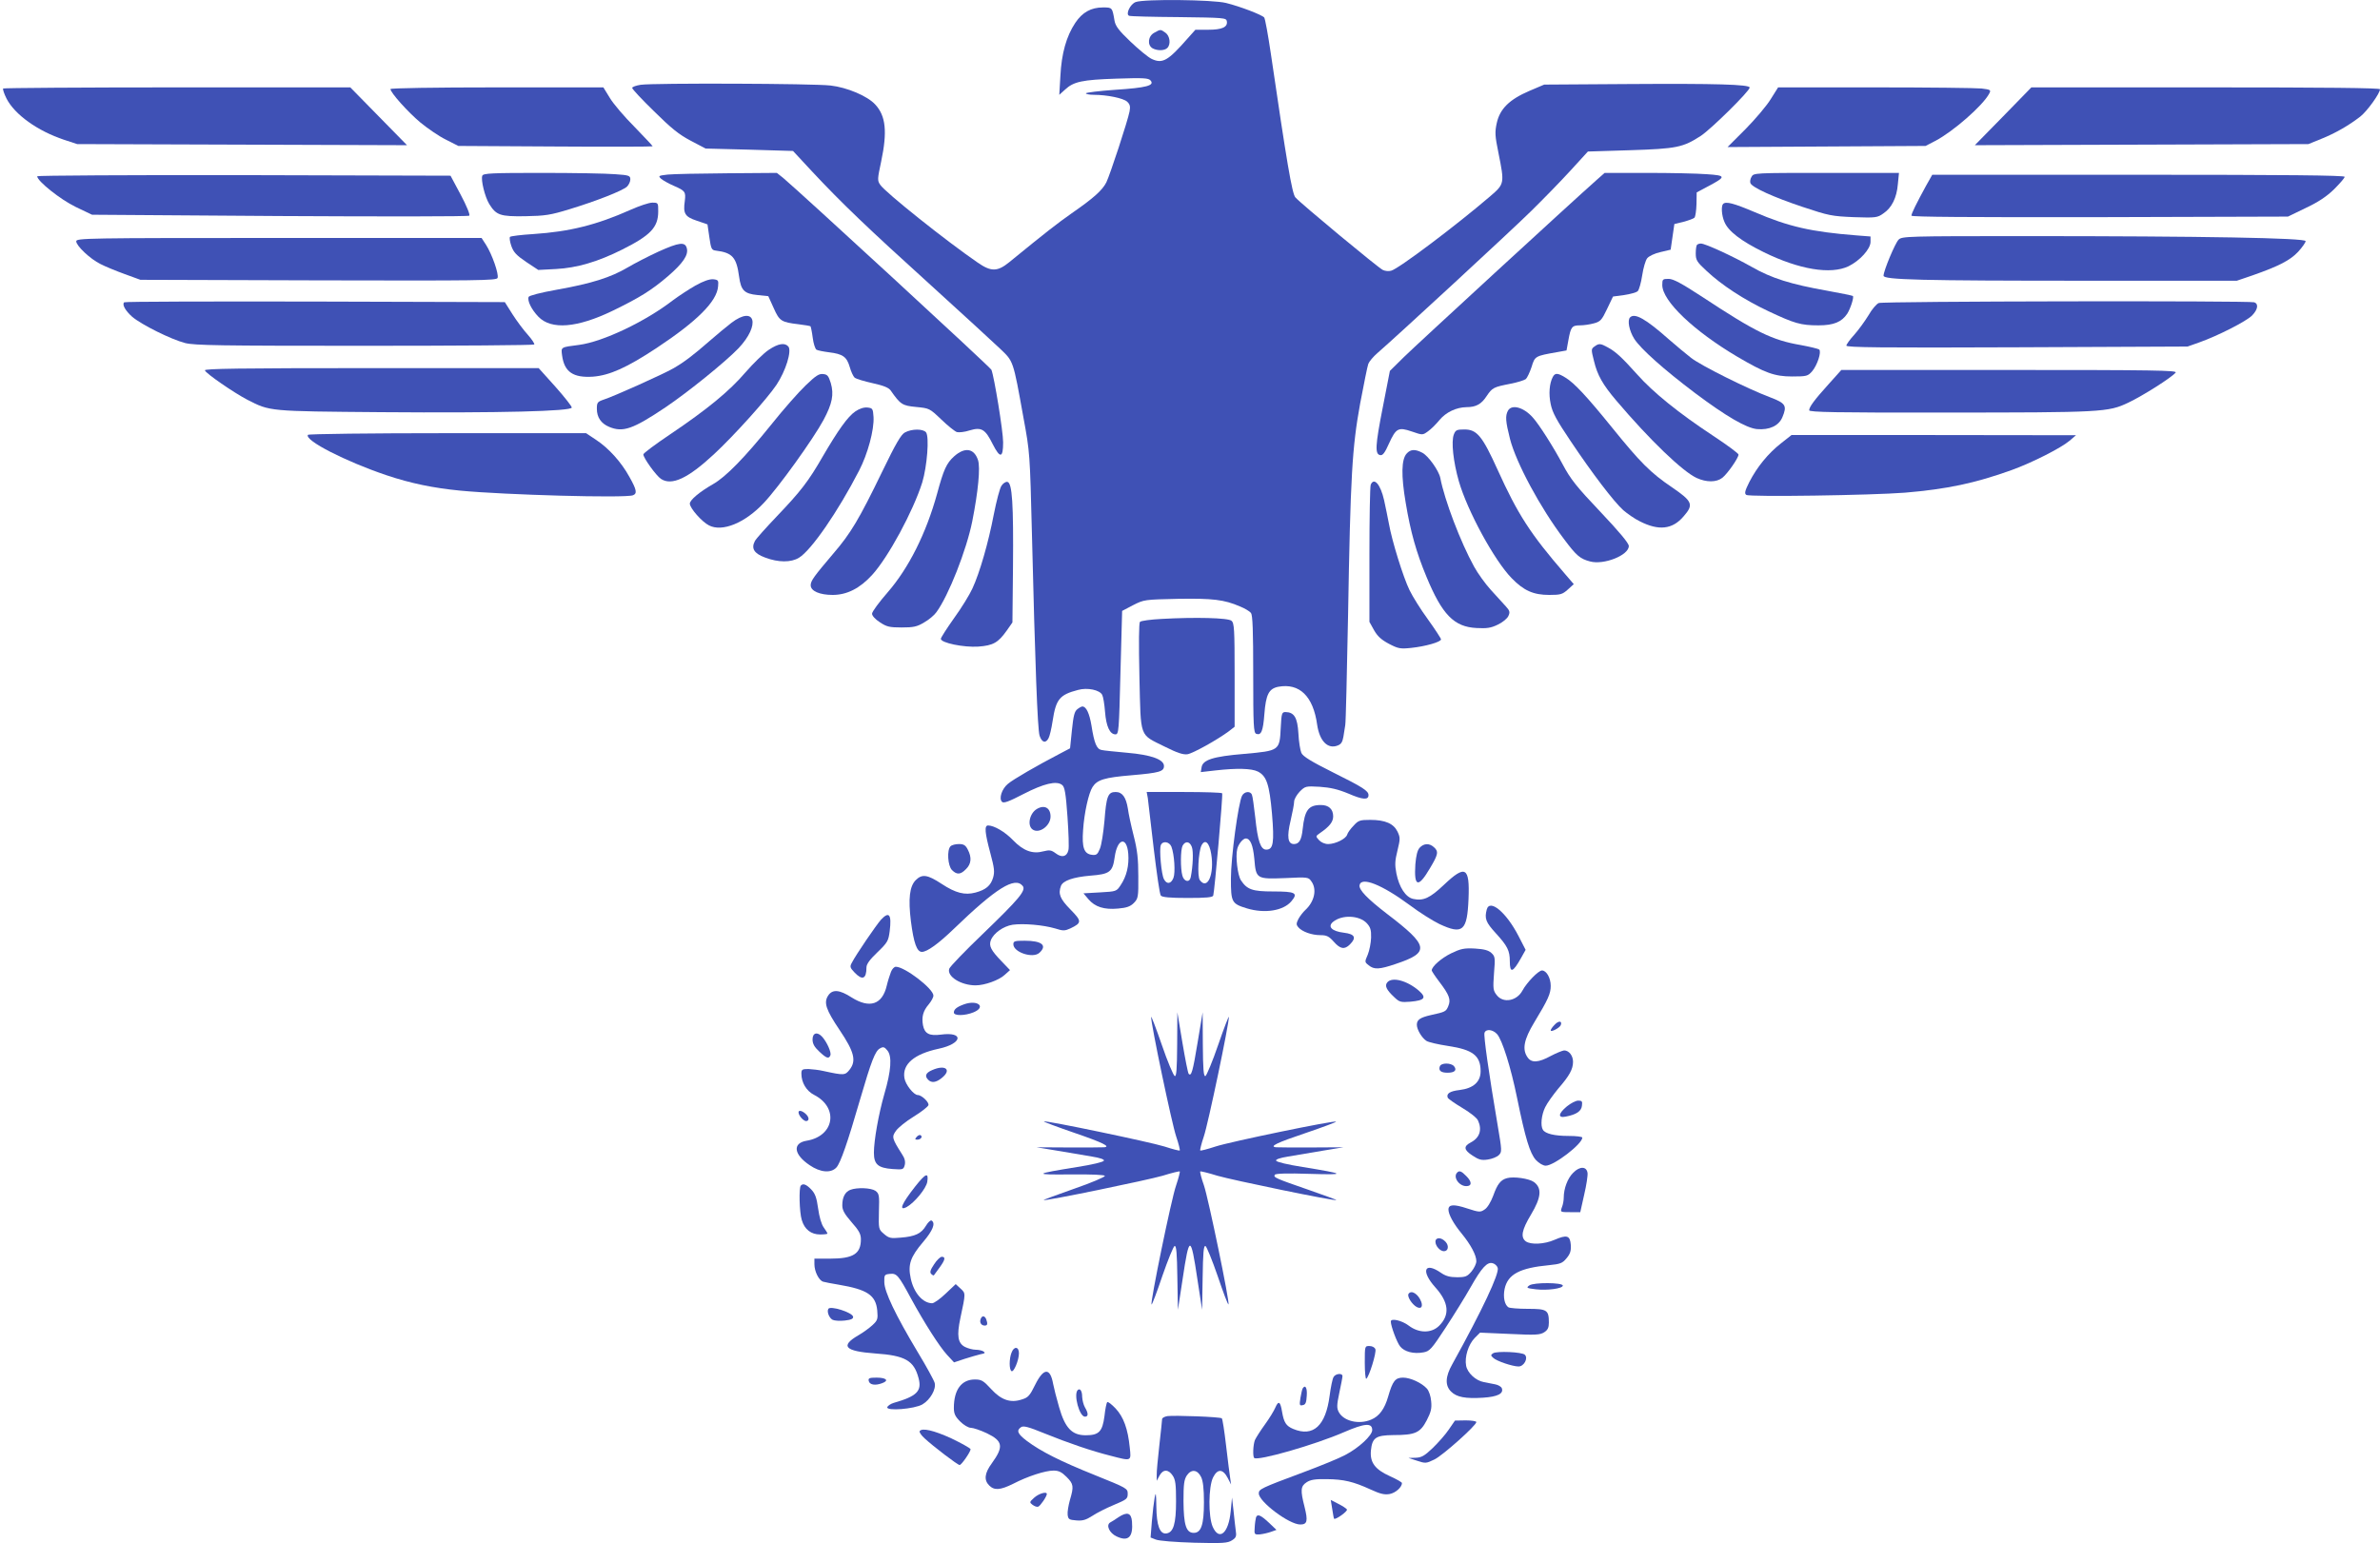 <?xml version="1.0" standalone="no"?>
<!DOCTYPE svg PUBLIC "-//W3C//DTD SVG 20010904//EN"
 "http://www.w3.org/TR/2001/REC-SVG-20010904/DTD/svg10.dtd">
<svg version="1.0" xmlns="http://www.w3.org/2000/svg"
 width="1280pt" height="830pt" viewBox="0 0 1280 830"
 preserveAspectRatio="xMidYMid meet">
<g transform="translate(0,830) scale(0.1,-0.1)"
fill="#3f51b5" stroke="none">
<path d="M6108 8289 c-30 -11 -56 -67 -35 -74 7 -3 127 -6 267 -7 243 -3 255
-4 258 -22 6 -32 -26 -46 -100 -46 l-69 0 -42 -47 c-106 -121 -135 -137 -193
-110 -19 9 -70 51 -114 93 -63 60 -81 84 -86 113 -12 71 -12 71 -62 71 -64 0
-111 -26 -149 -83 -48 -72 -74 -165 -80 -285 l-6 -102 31 28 c46 43 92 53 277
59 147 5 172 3 183 -10 23 -27 -22 -39 -190 -50 -87 -6 -158 -15 -158 -19 0
-4 19 -8 43 -8 70 0 159 -18 179 -37 15 -14 18 -25 13 -52 -10 -52 -105 -341
-125 -382 -22 -43 -69 -85 -186 -166 -78 -55 -135 -99 -337 -264 -63 -51 -97
-51 -168 -2 -168 115 -499 379 -525 419 -16 23 -15 31 5 125 34 161 25 246
-32 307 -42 46 -152 92 -240 102 -91 11 -948 14 -1021 4 -25 -4 -46 -11 -46
-17 0 -6 53 -63 118 -126 92 -91 134 -125 197 -158 l80 -42 235 -6 235 -7 104
-112 c159 -170 297 -302 636 -609 171 -155 338 -309 373 -342 73 -70 70 -59
126 -370 35 -189 35 -193 46 -630 17 -699 30 -1047 41 -1082 12 -37 33 -43 48
-14 6 10 16 52 22 92 18 118 37 142 137 168 50 14 117 0 130 -27 5 -9 12 -50
15 -90 6 -79 26 -122 56 -122 18 0 19 18 27 332 l9 332 59 31 c59 30 62 30
240 34 189 3 249 -4 335 -41 25 -10 52 -26 59 -35 9 -13 12 -95 12 -330 0
-276 2 -314 16 -320 27 -10 37 14 44 106 8 105 24 137 75 147 114 21 188 -51
209 -205 13 -87 57 -132 110 -111 19 7 26 19 31 47 3 21 8 49 10 63 3 14 9
277 15 585 13 760 22 907 65 1144 20 105 39 201 44 214 5 13 27 39 49 58 92
79 726 664 828 765 61 60 155 156 208 214 l96 105 226 7 c252 8 285 15 381 77
55 36 263 241 263 260 0 17 -184 22 -645 19 l-460 -3 -80 -34 c-107 -46 -158
-96 -175 -172 -11 -50 -10 -69 9 -162 33 -165 33 -166 -46 -234 -181 -155
-491 -389 -531 -399 -13 -4 -33 -2 -45 4 -24 11 -440 356 -470 390 -18 19 -47
192 -132 772 -15 102 -31 190 -36 196 -12 14 -128 59 -205 78 -71 18 -440 22
-486 5z"/>
<path d="M6208 8124 c-34 -18 -39 -67 -9 -84 26 -14 64 -13 79 2 20 20 14 65
-10 82 -27 19 -26 19 -60 0z"/>
<path d="M17 7824 c-3 -4 5 -28 18 -54 44 -86 166 -174 310 -222 l70 -23 887
-3 887 -3 -153 156 -152 155 -930 0 c-512 0 -933 -3 -937 -6z"/>
<path d="M2100 7821 c0 -19 93 -123 161 -180 39 -32 100 -74 137 -92 l67 -34
523 -3 c287 -2 522 -1 522 1 0 3 -44 49 -97 104 -54 54 -114 124 -133 156
l-35 57 -572 0 c-337 0 -573 -4 -573 -9z"/>
<path d="M9524 7768 c-21 -35 -82 -107 -135 -161 l-98 -98 533 3 532 3 52 27
c96 50 256 190 290 254 11 20 8 22 -41 28 -29 3 -286 6 -573 6 l-521 0 -39
-62z"/>
<path d="M10773 7674 l-152 -155 897 3 897 3 69 28 c75 30 148 72 210 120 37
29 106 125 106 147 0 7 -290 10 -937 10 l-938 0 -152 -156z"/>
<path d="M2594 7355 c-9 -22 14 -114 37 -152 38 -61 59 -68 194 -66 107 2 135
6 239 38 141 43 282 98 308 121 10 10 18 27 18 39 0 20 -6 23 -82 28 -46 4
-224 7 -396 7 -265 0 -313 -2 -318 -15z"/>
<path d="M3591 7361 c-51 -6 -52 -7 -35 -23 11 -9 41 -26 69 -38 60 -26 64
-32 58 -81 -10 -68 1 -85 64 -106 l58 -20 10 -69 c9 -63 12 -69 35 -72 89 -11
111 -36 125 -140 10 -74 28 -92 99 -99 l58 -6 29 -64 c31 -70 41 -76 133 -87
33 -4 62 -9 65 -11 2 -3 8 -30 12 -62 4 -31 13 -59 20 -64 7 -4 37 -10 68 -14
74 -9 95 -24 111 -79 7 -25 19 -51 27 -58 8 -6 51 -19 96 -29 59 -13 86 -24
97 -39 53 -76 63 -82 137 -89 71 -7 72 -7 135 -67 35 -34 73 -64 84 -68 11 -3
42 0 69 9 64 19 84 7 125 -76 39 -76 55 -73 55 12 0 59 -48 353 -63 390 -6 14
-1026 953 -1120 1032 l-34 27 -266 -2 c-147 -1 -291 -4 -321 -7z"/>
<path d="M8588 7333 c-138 -122 -975 -892 -1038 -954 l-75 -74 -38 -195 c-41
-208 -43 -253 -14 -258 13 -3 25 12 47 62 38 83 50 90 123 65 58 -20 58 -20
87 1 16 11 44 39 62 61 35 42 90 68 145 69 51 0 80 16 108 59 31 46 37 49 129
67 37 7 74 19 82 25 7 6 21 35 31 65 18 59 19 59 138 80 l50 9 10 55 c13 72
19 80 63 80 20 0 54 5 75 11 34 9 42 18 70 77 l32 67 60 8 c33 5 66 14 73 21
7 7 18 45 24 85 6 40 18 81 27 92 10 12 40 26 71 33 l55 13 10 69 10 69 49 12
c27 7 54 17 59 22 5 5 10 38 11 73 l1 63 58 31 c102 54 102 60 -4 67 -51 4
-195 7 -321 7 l-228 0 -42 -37z"/>
<path d="M9420 7349 c-7 -11 -9 -27 -6 -34 9 -23 122 -75 281 -128 141 -47
157 -50 275 -55 118 -4 127 -3 159 20 45 30 72 84 78 158 l6 60 -391 0 c-386
0 -391 0 -402 -21z"/>
<path d="M200 7352 c0 -26 126 -126 207 -165 l88 -42 1010 -7 c556 -3 1014 -3
1019 2 5 5 -15 54 -46 112 l-55 103 -1111 3 c-612 1 -1112 -2 -1112 -6z"/>
<path d="M10357 7298 c-50 -92 -77 -146 -77 -158 0 -7 308 -9 1013 -8 l1012 3
95 46 c68 32 113 62 153 101 31 31 57 61 57 67 0 8 -317 11 -1109 11 l-1109 0
-35 -62z"/>
<path d="M3390 7171 c-182 -81 -326 -117 -522 -130 -65 -4 -121 -11 -125 -15
-4 -4 -1 -26 7 -49 12 -34 27 -50 80 -86 l65 -43 95 5 c113 6 225 39 355 104
154 77 195 120 195 206 0 46 0 47 -32 47 -18 0 -71 -18 -118 -39z"/>
<path d="M9267 7203 c-11 -11 -8 -62 7 -96 20 -50 89 -103 211 -163 191 -94
361 -122 457 -76 61 30 118 93 118 131 l0 29 -77 6 c-242 19 -364 47 -546 125
-113 48 -155 59 -170 44z"/>
<path d="M10211 7011 c-19 -19 -81 -168 -81 -194 0 -22 201 -27 1093 -27 l807
0 85 29 c142 50 202 81 245 127 22 24 40 50 40 57 0 17 -547 27 -1512 27 -631
0 -659 -1 -677 -19z"/>
<path d="M410 7002 c0 -24 75 -95 130 -122 25 -13 83 -37 130 -54 l85 -31 958
-3 c860 -2 958 -1 963 13 8 20 -30 128 -62 178 l-24 37 -1090 0 c-1041 0
-1090 -1 -1090 -18z"/>
<path d="M3540 6946 c-52 -24 -126 -62 -165 -85 -90 -53 -193 -86 -379 -119
-90 -16 -150 -32 -153 -39 -8 -21 16 -69 53 -107 69 -71 208 -60 400 33 144
70 207 109 296 185 81 70 111 114 102 150 -9 37 -41 33 -154 -18z"/>
<path d="M9127 6983 c-4 -3 -7 -24 -7 -46 0 -36 6 -46 58 -94 81 -76 201 -155
333 -217 140 -66 174 -76 269 -76 82 0 125 18 155 63 17 27 37 88 30 95 -2 2
-64 15 -137 28 -197 35 -300 67 -408 129 -101 57 -249 125 -272 125 -8 0 -18
-3 -21 -7z"/>
<path d="M3740 6764 c-35 -20 -90 -56 -122 -80 -148 -114 -375 -222 -503 -239
-101 -13 -98 -11 -92 -57 12 -89 60 -121 166 -114 90 7 183 49 342 154 219
145 325 251 331 332 3 32 1 35 -27 38 -20 1 -52 -10 -95 -34z"/>
<path d="M8940 6767 c0 -86 169 -247 404 -386 148 -87 200 -106 294 -106 79 0
85 2 108 28 28 33 51 104 38 117 -5 4 -50 15 -99 24 -153 26 -243 70 -528 258
-115 75 -158 98 -183 98 -32 0 -34 -2 -34 -33z"/>
<path d="M668 6674 c-13 -12 7 -46 43 -78 51 -43 208 -121 284 -141 51 -13
185 -15 965 -15 499 0 910 3 913 7 4 3 -12 27 -34 52 -23 25 -60 75 -83 111
l-41 65 -1021 3 c-561 1 -1023 0 -1026 -4z"/>
<path d="M10104 6670 c-12 -5 -37 -34 -55 -66 -19 -31 -53 -78 -76 -104 -24
-26 -43 -53 -43 -59 0 -10 191 -12 918 -9 l917 4 65 23 c98 35 250 112 282
144 31 32 36 62 12 71 -25 9 -1997 6 -2020 -4z"/>
<path d="M3933 6563 c-26 -20 -79 -64 -118 -98 -87 -76 -137 -114 -195 -147
-54 -31 -319 -150 -372 -167 -35 -12 -38 -16 -38 -50 0 -46 23 -79 66 -97 74
-31 127 -13 303 105 123 83 323 245 392 317 121 127 91 235 -38 137z"/>
<path d="M8767 6593 c-16 -15 -5 -72 22 -115 34 -54 160 -166 327 -292 167
-125 275 -188 333 -194 67 -6 118 18 137 64 26 62 18 75 -66 107 -120 45 -371
170 -425 212 -27 21 -81 66 -120 100 -124 110 -183 143 -208 118z"/>
<path d="M4134 6418 c-27 -18 -82 -72 -124 -120 -87 -102 -208 -201 -407 -335
-79 -53 -143 -101 -143 -107 0 -19 69 -115 95 -132 58 -38 145 3 284 132 108
100 287 299 337 374 50 75 83 182 64 206 -19 22 -54 17 -106 -18z"/>
<path d="M8575 6436 c-18 -13 -18 -16 -2 -79 18 -75 47 -126 120 -212 179
-211 356 -381 432 -416 53 -24 106 -24 138 1 28 22 87 107 87 125 0 6 -62 52
-138 102 -182 120 -321 232 -407 329 -80 89 -114 122 -159 146 -38 21 -47 22
-71 4z"/>
<path d="M1102 6308 c5 -17 157 -121 228 -158 123 -63 113 -62 720 -67 640 -5
1025 5 1025 25 0 7 -40 58 -89 113 l-89 99 -899 0 c-715 0 -899 -3 -896 -12z"/>
<path d="M9834 6233 c-76 -84 -104 -122 -104 -140 0 -10 150 -13 718 -12 862
0 890 2 998 53 78 37 233 135 255 162 10 12 -115 14 -893 14 l-905 0 -69 -77z"/>
<path d="M4334 6228 c-37 -35 -121 -130 -187 -213 -142 -176 -242 -279 -312
-319 -75 -43 -125 -86 -125 -105 0 -24 65 -98 103 -117 71 -37 194 13 295 121
81 86 266 344 321 446 47 88 57 137 39 199 -12 38 -18 46 -41 48 -22 3 -40 -9
-93 -60z"/>
<path d="M8351 6272 c-18 -34 -23 -91 -11 -146 9 -45 32 -87 106 -197 117
-175 233 -327 284 -373 22 -19 62 -47 89 -60 102 -52 176 -44 236 27 55 63 48
80 -63 156 -114 77 -170 133 -322 321 -136 168 -204 241 -251 269 -42 26 -56
26 -68 3z"/>
<path d="M4600 6087 c-41 -28 -92 -100 -175 -242 -77 -134 -119 -188 -246
-321 -59 -62 -113 -122 -119 -134 -21 -40 -5 -67 55 -89 71 -27 140 -27 182
-1 66 40 209 247 323 468 47 90 82 221 78 289 -3 45 -5 48 -33 51 -19 2 -43
-6 -65 -21z"/>
<path d="M8110 6091 c-15 -28 -13 -57 11 -152 33 -128 162 -369 290 -538 67
-90 87 -107 141 -121 73 -20 208 33 208 83 0 15 -49 74 -152 183 -129 136
-161 176 -203 255 -50 94 -128 217 -162 254 -49 55 -113 72 -133 36z"/>
<path d="M4867 5974 c-21 -11 -49 -59 -123 -212 -124 -256 -169 -331 -261
-438 -106 -125 -123 -148 -123 -172 0 -31 48 -52 118 -52 77 0 146 35 212 107
87 95 221 343 270 498 26 86 39 247 20 270 -16 19 -76 19 -113 -1z"/>
<path d="M7819 5963 c-15 -38 -3 -147 27 -252 46 -159 191 -426 284 -521 65
-67 117 -90 202 -90 61 0 71 3 100 29 l32 29 -49 57 c-184 213 -252 318 -361
559 -82 181 -111 216 -178 216 -41 0 -48 -3 -57 -27z"/>
<path d="M1656 5961 c-19 -30 203 -143 422 -217 131 -44 253 -69 397 -83 238
-23 888 -41 929 -25 24 9 20 30 -19 99 -44 80 -111 154 -179 199 l-54 36 -746
0 c-409 0 -747 -4 -750 -9z"/>
<path d="M9578 5915 c-69 -54 -129 -128 -170 -208 -24 -48 -27 -62 -16 -69 17
-12 675 -2 853 12 226 19 378 51 575 122 108 39 264 118 310 157 l35 30 -765
1 -765 0 -57 -45z"/>
<path d="M5131 5845 c-41 -37 -56 -71 -91 -200 -59 -214 -153 -401 -266 -531
-46 -53 -84 -104 -84 -115 0 -11 17 -30 42 -46 36 -24 51 -28 117 -28 64 0 83
4 121 27 25 14 55 39 66 55 65 88 162 334 193 489 32 162 44 289 31 329 -21
64 -71 72 -129 20z"/>
<path d="M7565 5860 c-28 -31 -30 -117 -5 -264 26 -157 57 -267 112 -399 84
-203 148 -269 269 -275 55 -3 77 0 114 18 26 12 51 33 57 46 10 21 8 29 -13
52 -14 15 -50 55 -81 89 -30 33 -71 90 -90 125 -73 132 -159 358 -182 478 -8
39 -65 119 -97 135 -38 20 -63 19 -84 -5z"/>
<path d="M5386 5687 c-9 -13 -27 -82 -41 -153 -29 -152 -76 -315 -115 -399
-15 -33 -59 -105 -99 -160 -39 -55 -71 -105 -71 -111 0 -22 123 -47 201 -42
81 6 107 21 154 87 l30 43 3 296 c3 342 -4 455 -30 460 -9 2 -24 -8 -32 -21z"/>
<path d="M7372 5693 c-4 -10 -7 -180 -7 -378 l0 -360 25 -45 c19 -33 39 -51
80 -73 50 -26 61 -28 119 -22 77 8 161 32 161 46 0 5 -32 54 -70 107 -39 53
-83 124 -99 157 -34 69 -95 266 -111 357 -7 35 -18 92 -26 127 -19 85 -54 126
-72 84z"/>
<path d="M6248 4971 c-59 -3 -112 -10 -117 -16 -6 -6 -7 -112 -3 -297 8 -334
-2 -305 136 -374 68 -34 99 -44 122 -41 31 5 161 78 222 123 l32 25 0 278 c0
247 -2 280 -17 292 -18 16 -195 20 -375 10z"/>
<path d="M5795 4486 c-16 -11 -22 -35 -30 -113 l-10 -98 -55 -29 c-123 -64
-251 -138 -279 -162 -33 -27 -50 -79 -32 -97 9 -9 38 2 115 42 109 56 178 73
208 49 14 -10 20 -43 29 -170 6 -86 9 -168 5 -181 -8 -35 -35 -42 -68 -17 -24
18 -34 19 -66 11 -58 -16 -108 2 -164 60 -43 45 -102 79 -134 79 -21 0 -17
-40 12 -148 22 -82 24 -101 15 -133 -13 -43 -39 -65 -95 -80 -57 -15 -106 -3
-182 47 -76 50 -105 54 -139 20 -33 -33 -41 -100 -26 -221 15 -117 32 -165 59
-165 28 0 88 43 172 124 227 219 328 282 370 231 20 -24 -19 -70 -214 -258
-96 -92 -178 -177 -181 -188 -13 -41 63 -89 142 -89 49 0 126 28 156 56 l29
26 -45 47 c-57 59 -70 83 -58 114 15 38 67 75 117 83 58 8 164 -1 229 -20 43
-14 52 -13 81 0 63 30 63 39 1 102 -56 57 -67 84 -51 127 11 28 65 47 158 55
105 8 120 20 131 100 14 101 65 114 73 18 5 -63 -9 -122 -41 -169 -22 -34 -24
-34 -111 -39 l-89 -5 27 -32 c35 -41 84 -57 159 -50 46 4 66 11 85 30 23 24
25 31 24 144 0 92 -5 140 -25 218 -14 55 -28 120 -31 145 -10 62 -30 90 -66
90 -41 0 -50 -22 -60 -155 -6 -64 -16 -131 -25 -151 -12 -30 -19 -35 -42 -32
-43 5 -55 39 -48 133 6 93 30 200 51 232 25 39 65 51 209 63 151 13 175 20
175 50 0 35 -69 60 -198 71 -64 6 -127 12 -138 15 -26 5 -39 36 -54 132 -11
65 -28 102 -49 102 -4 0 -16 -6 -26 -14z"/>
<path d="M6888 4385 c-6 -123 -7 -123 -196 -140 -169 -14 -225 -32 -230 -74
l-4 -24 79 9 c115 13 194 11 228 -6 47 -24 62 -69 76 -227 13 -156 7 -193 -31
-193 -30 0 -46 46 -59 173 -7 59 -14 114 -18 122 -8 22 -41 18 -53 -5 -20 -38
-60 -332 -60 -446 0 -127 4 -135 86 -160 96 -29 196 -13 239 38 38 45 23 53
-98 53 -111 0 -140 10 -173 60 -18 27 -30 129 -20 168 6 27 31 57 46 57 24 0
39 -35 46 -110 9 -108 11 -109 168 -103 121 6 123 5 139 -18 31 -43 16 -109
-33 -154 -12 -11 -29 -33 -37 -48 -12 -24 -12 -31 -1 -44 20 -24 72 -43 119
-43 34 0 46 -6 72 -35 35 -40 58 -44 87 -15 37 37 26 56 -32 63 -66 8 -90 33
-58 59 48 39 141 35 181 -8 19 -21 24 -35 23 -77 -1 -29 -9 -70 -18 -92 -17
-39 -17 -40 5 -57 29 -24 57 -23 145 7 186 62 180 97 -47 270 -105 81 -152
129 -147 154 9 47 120 3 269 -107 53 -40 125 -85 160 -102 126 -59 150 -38
157 136 7 171 -17 184 -132 75 -76 -72 -111 -88 -166 -76 -40 9 -75 62 -90
137 -9 47 -8 68 6 124 15 62 15 69 0 101 -21 43 -66 63 -147 63 -55 0 -64 -3
-89 -31 -16 -16 -32 -38 -35 -49 -7 -22 -63 -50 -102 -50 -18 0 -38 9 -49 21
-19 21 -19 21 5 38 51 35 71 60 71 90 0 39 -24 61 -66 61 -67 0 -87 -27 -98
-129 -6 -59 -19 -81 -47 -81 -33 0 -39 39 -18 126 10 43 19 89 19 102 0 13 14
37 30 54 30 30 33 30 108 26 57 -4 97 -13 155 -37 76 -33 107 -35 107 -8 0 23
-29 42 -192 123 -116 58 -160 85 -169 104 -6 14 -14 61 -16 105 -5 86 -23 114
-69 115 -20 0 -22 -6 -26 -85z"/>
<path d="M6173 4008 c2 -18 17 -141 32 -273 16 -132 32 -246 38 -252 7 -9 48
-13 144 -13 98 0 135 3 138 13 7 22 53 542 48 550 -2 4 -95 7 -205 7 l-201 0
6 -32z m127 -262 c16 -42 22 -140 11 -168 -13 -33 -36 -36 -51 -7 -14 24 -26
160 -17 183 10 25 46 19 57 -8z m110 -2 c9 -23 6 -103 -6 -162 -6 -31 -36 -25
-45 8 -11 39 -10 139 1 161 15 27 39 24 50 -7z m104 -37 c18 -109 -20 -197
-61 -141 -15 20 -8 153 9 187 19 36 42 15 52 -46z"/>
<path d="M5577 3949 c-40 -23 -54 -90 -23 -111 35 -24 96 20 96 70 0 46 -32
65 -73 41z"/>
<path d="M5112 3748 c-20 -20 -15 -105 8 -128 26 -26 46 -25 75 5 29 28 32 63
10 105 -12 24 -22 30 -48 30 -18 0 -38 -5 -45 -12z"/>
<path d="M7635 3740 c-12 -13 -19 -42 -23 -89 -8 -122 15 -129 78 -22 45 75
48 91 22 114 -25 23 -55 21 -77 -3z"/>
<path d="M7996 3408 c-13 -49 -5 -69 49 -128 62 -68 75 -93 75 -150 0 -67 16
-62 61 18 l24 43 -38 74 c-66 128 -155 202 -171 143z"/>
<path d="M4738 3353 c-25 -28 -134 -187 -157 -232 -11 -20 -10 -26 15 -52 42
-44 64 -35 64 28 0 17 18 42 59 81 55 53 59 61 66 114 11 90 -3 108 -47 61z"/>
<path d="M5450 3221 c0 -43 105 -78 140 -46 44 40 13 65 -79 65 -53 0 -61 -2
-61 -19z"/>
<path d="M7804 3172 c-53 -26 -104 -71 -104 -92 0 -3 18 -31 41 -61 54 -71 63
-96 48 -131 -12 -29 -16 -31 -94 -48 -57 -13 -75 -25 -75 -52 0 -26 27 -71 52
-87 11 -7 63 -19 116 -27 133 -20 175 -52 175 -136 0 -57 -39 -92 -113 -101
-52 -6 -72 -19 -64 -41 2 -6 38 -31 78 -55 41 -24 79 -54 85 -68 23 -50 9 -93
-39 -118 -40 -21 -38 -40 10 -71 33 -22 48 -26 81 -21 23 3 50 14 60 24 17 17
17 23 -6 158 -48 283 -77 486 -71 500 8 22 45 18 68 -8 27 -31 73 -175 107
-342 45 -220 69 -298 101 -334 17 -18 39 -31 53 -31 45 0 197 117 197 151 0 5
-33 9 -74 9 -76 0 -125 12 -138 33 -14 22 -8 80 12 121 11 23 43 67 70 100 61
70 80 105 80 145 0 33 -22 61 -48 61 -9 -1 -42 -14 -72 -30 -66 -36 -103 -38
-124 -8 -31 43 -20 97 35 188 75 124 89 155 89 197 0 43 -23 83 -47 83 -19 0
-82 -65 -105 -108 -30 -56 -103 -70 -138 -25 -20 25 -21 35 -15 118 7 84 6 91
-15 110 -16 14 -39 20 -88 23 -58 3 -76 -1 -128 -26z"/>
<path d="M4792 3073 c-6 -16 -17 -49 -23 -75 -24 -102 -92 -124 -189 -63 -65
42 -103 45 -126 10 -25 -38 -12 -76 62 -186 78 -116 91 -165 53 -213 -24 -30
-29 -31 -139 -7 -25 6 -62 10 -82 11 -34 0 -38 -3 -38 -25 0 -48 27 -93 68
-114 135 -69 109 -223 -41 -247 -76 -13 -68 -74 17 -131 58 -40 115 -44 144
-13 22 23 61 136 127 364 61 209 82 264 108 277 17 10 24 8 40 -12 25 -31 20
-108 -17 -234 -31 -108 -56 -250 -56 -315 0 -63 22 -82 100 -88 57 -4 59 -3
66 22 4 18 0 36 -15 58 -54 85 -56 93 -32 126 11 16 54 51 95 76 41 25 76 53
79 61 6 15 -36 55 -57 55 -22 0 -67 57 -72 92 -12 74 53 129 184 157 128 27
139 93 12 76 -62 -8 -87 5 -96 50 -8 45 0 77 31 113 14 17 25 37 25 47 0 37
-154 155 -202 155 -9 0 -20 -12 -26 -27z"/>
<path d="M7461 3016 c-15 -18 -5 -40 38 -80 27 -26 35 -28 86 -24 78 7 89 22
45 60 -63 54 -143 75 -169 44z"/>
<path d="M5185 2898 c-39 -14 -55 -27 -55 -44 0 -19 60 -18 106 1 70 29 22 69
-51 43z"/>
<path d="M6331 2682 c-1 -134 -4 -173 -13 -170 -7 3 -39 78 -70 169 -31 90
-57 157 -57 149 -2 -33 112 -578 135 -644 13 -38 21 -72 19 -74 -2 -3 -39 7
-82 21 -76 24 -641 142 -649 135 -2 -2 73 -30 166 -62 152 -52 195 -74 158
-77 -7 -1 -92 -1 -188 -1 l-175 1 115 -19 c63 -11 146 -25 183 -31 43 -7 67
-15 64 -22 -2 -7 -65 -22 -143 -34 -235 -38 -239 -42 -37 -40 115 1 184 -2
185 -8 2 -5 -72 -37 -165 -69 -92 -32 -166 -60 -165 -61 7 -7 563 108 641 131
48 15 89 25 92 23 2 -3 -7 -37 -20 -76 -25 -70 -140 -631 -132 -640 3 -2 29
67 58 153 30 87 60 160 66 162 10 3 13 -39 15 -170 l3 -173 25 163 c36 242 44
242 80 0 l25 -163 3 173 c2 131 5 173 15 170 6 -2 36 -75 66 -162 29 -86 55
-155 58 -152 8 8 -108 570 -132 640 -14 39 -22 72 -20 75 3 2 44 -8 92 -23 78
-23 634 -138 641 -131 1 1 -66 26 -150 55 -176 61 -191 67 -182 81 4 7 67 9
188 5 200 -6 195 -1 -38 37 -78 12 -141 27 -143 34 -3 7 21 15 64 22 37 6 120
20 183 31 l115 19 -175 -1 c-96 0 -181 0 -187 1 -39 4 5 25 157 76 94 32 169
60 166 62 -8 8 -570 -108 -649 -134 -43 -14 -80 -24 -82 -21 -2 2 6 36 19 74
23 66 137 611 135 644 0 8 -26 -59 -57 -149 -31 -91 -63 -166 -69 -169 -10 -3
-13 36 -14 170 l-1 173 -27 -162 c-26 -158 -34 -184 -48 -169 -4 3 -19 80 -34
169 l-27 162 -1 -173z"/>
<path d="M8361 2788 c-12 -12 -21 -25 -21 -30 0 -12 48 13 54 28 9 24 -12 25
-33 2z"/>
<path d="M4370 2709 c0 -23 10 -41 36 -65 39 -37 52 -41 60 -20 6 15 -18 70
-44 99 -26 29 -52 22 -52 -14z"/>
<path d="M7744 2565 c-9 -23 5 -35 41 -35 39 0 52 14 35 35 -16 19 -69 19 -76
0z"/>
<path d="M5013 2544 c-35 -15 -41 -32 -21 -52 18 -18 42 -15 72 9 57 45 21 75
-51 43z"/>
<path d="M8427 2349 c-47 -39 -50 -64 -6 -55 57 11 84 29 87 59 3 23 0 27 -20
27 -13 0 -40 -14 -61 -31z"/>
<path d="M4296 2322 c-8 -13 22 -52 40 -52 9 0 14 7 12 16 -4 21 -44 48 -52
36z"/>
<path d="M4930 2185 c-10 -12 -10 -15 3 -15 19 0 31 16 18 24 -5 3 -14 -1 -21
-9z"/>
<path d="M8461 1992 c-30 -29 -51 -85 -51 -134 0 -15 -4 -38 -10 -52 -9 -26
-9 -26 45 -26 l54 0 21 94 c12 51 20 104 18 117 -5 36 -42 37 -77 1z"/>
<path d="M7837 1993 c-24 -23 9 -73 49 -73 31 0 31 24 -1 55 -25 26 -37 30
-48 18z"/>
<path d="M4922 1918 c-74 -94 -90 -134 -45 -110 42 24 104 99 110 135 8 53 -8
47 -65 -25z"/>
<path d="M8105 1963 c-34 -9 -52 -32 -74 -94 -13 -35 -32 -66 -47 -75 -22 -15
-29 -15 -93 6 -72 24 -101 22 -101 -6 0 -26 27 -76 71 -129 49 -60 79 -116 79
-149 0 -13 -12 -38 -26 -55 -23 -27 -32 -31 -78 -31 -38 0 -61 6 -88 25 -88
60 -107 8 -29 -79 73 -81 80 -148 21 -207 -41 -41 -109 -41 -164 1 -37 28 -96
41 -96 22 0 -25 33 -113 50 -134 23 -29 73 -42 126 -32 33 6 43 17 119 133 45
69 106 167 134 217 60 106 90 139 120 129 11 -3 23 -14 26 -25 9 -30 -81 -223
-245 -519 -37 -66 -39 -113 -6 -146 30 -30 77 -39 172 -33 78 5 112 22 101 51
-3 8 -19 18 -36 21 -17 3 -45 9 -61 12 -44 8 -88 50 -95 88 -9 47 12 114 46
149 l29 29 160 -7 c140 -7 163 -5 185 9 19 12 25 25 25 52 0 68 -10 74 -113
74 -51 0 -97 4 -104 8 -21 13 -30 55 -21 99 17 79 81 113 240 128 59 6 71 10
93 37 20 24 25 40 23 72 -4 51 -21 56 -88 27 -55 -24 -127 -27 -154 -8 -29 22
-22 61 28 144 55 92 60 142 16 175 -26 19 -109 31 -145 21z"/>
<path d="M4307 1923 c-11 -11 -8 -143 5 -185 15 -51 50 -78 99 -78 22 0 39 2
39 5 0 3 -9 18 -20 33 -12 16 -24 57 -30 102 -8 58 -16 80 -37 102 -27 28 -44
34 -56 21z"/>
<path d="M4573 1900 c-28 -11 -43 -40 -43 -83 0 -26 11 -46 50 -91 40 -45 50
-64 50 -92 0 -78 -41 -104 -165 -104 l-85 0 0 -30 c0 -39 24 -87 47 -94 10 -3
47 -10 83 -16 154 -26 200 -56 208 -139 4 -45 2 -53 -25 -78 -16 -15 -50 -40
-76 -55 -100 -58 -74 -86 90 -98 161 -11 208 -38 233 -132 19 -70 -8 -98 -134
-134 -16 -5 -31 -15 -34 -23 -7 -22 146 -10 189 15 42 25 74 81 66 115 -3 13
-45 90 -93 169 -119 199 -177 321 -178 373 -1 40 1 42 30 45 37 4 46 -7 114
-133 72 -132 152 -257 193 -302 l38 -41 57 19 c31 10 70 21 86 25 23 4 27 7
15 15 -7 5 -27 9 -42 9 -15 0 -41 7 -57 15 -39 20 -45 61 -25 155 29 136 29
133 1 159 l-26 24 -54 -51 c-30 -29 -63 -52 -73 -52 -51 1 -99 57 -115 134
-16 74 -2 115 67 196 52 61 68 101 45 115 -5 3 -19 -9 -30 -28 -25 -42 -58
-58 -136 -64 -54 -5 -63 -3 -90 20 -29 25 -29 26 -27 121 3 88 1 96 -19 111
-24 16 -99 19 -135 5z"/>
<path d="M7720 1621 c0 -23 25 -51 46 -51 23 0 28 29 9 50 -23 26 -55 26 -55
1z"/>
<path d="M5024 1500 c-21 -31 -24 -44 -16 -52 7 -7 13 -10 15 -7 1 2 15 21 30
41 30 41 34 58 12 58 -8 0 -27 -18 -41 -40z"/>
<path d="M8225 1386 c-18 -13 -15 -15 36 -21 60 -7 144 4 144 20 0 17 -157 18
-180 1z"/>
<path d="M7575 1340 c-8 -14 19 -56 44 -70 23 -12 34 0 25 27 -16 43 -54 67
-69 43z"/>
<path d="M4455 1260 c-9 -15 4 -49 23 -59 10 -5 39 -7 65 -4 36 4 47 10 45 21
-5 23 -122 60 -133 42z"/>
<path d="M5274 1205 c-7 -18 3 -35 22 -35 15 0 17 9 8 34 -8 20 -23 21 -30 1z"/>
<path d="M7340 969 c0 -49 4 -88 8 -85 15 9 56 142 49 159 -4 10 -17 17 -32
17 -25 0 -25 0 -25 -91z"/>
<path d="M5440 1024 c-13 -33 -13 -91 0 -99 12 -8 40 59 40 96 0 37 -27 39
-40 3z"/>
<path d="M8030 1021 c-13 -9 -13 -12 0 -24 18 -18 105 -47 137 -47 29 0 53 44
34 63 -15 15 -151 21 -171 8z"/>
<path d="M5568 853 c-29 -59 -38 -70 -71 -80 -62 -21 -112 -4 -167 56 -41 45
-52 51 -87 51 -72 0 -113 -55 -113 -153 0 -31 7 -46 34 -73 19 -19 44 -34 58
-34 12 0 51 -13 85 -29 87 -42 92 -72 27 -162 -39 -53 -43 -90 -14 -119 28
-28 60 -25 129 9 79 41 173 71 217 71 28 0 44 -8 70 -34 38 -38 40 -51 18
-125 -8 -29 -14 -64 -12 -79 3 -24 8 -27 47 -30 34 -3 52 3 85 24 22 15 75 42
116 59 69 29 75 33 75 60 0 29 -4 31 -175 100 -187 75 -292 128 -368 185 -50
38 -57 56 -30 74 13 8 40 1 123 -33 131 -53 257 -96 357 -121 115 -30 112 -31
104 44 -10 100 -33 164 -76 210 -21 22 -41 38 -45 34 -4 -3 -11 -37 -15 -75
-11 -84 -30 -103 -101 -103 -74 0 -111 39 -143 151 -14 48 -28 104 -32 125
-16 89 -51 87 -96 -3z"/>
<path d="M7172 893 c-6 -10 -15 -55 -21 -100 -21 -162 -88 -224 -196 -179 -38
16 -50 34 -60 93 -9 55 -19 61 -36 22 -7 -17 -32 -58 -56 -91 -24 -33 -48 -71
-54 -84 -10 -27 -12 -87 -4 -96 18 -18 328 71 484 139 111 48 151 51 151 11 0
-29 -72 -96 -145 -134 -33 -18 -134 -59 -225 -93 -231 -86 -240 -91 -240 -114
0 -44 163 -167 223 -167 38 0 42 19 23 95 -23 90 -21 111 11 132 21 14 46 18
108 17 92 -1 143 -13 237 -56 52 -24 75 -29 102 -24 32 6 66 37 66 59 0 4 -29
21 -65 37 -80 36 -108 74 -102 138 7 69 26 82 121 83 117 0 144 12 179 79 23
45 28 64 24 103 -2 27 -12 56 -23 68 -28 31 -89 59 -128 59 -42 0 -56 -18 -80
-101 -19 -67 -48 -107 -92 -125 -66 -28 -148 -8 -174 41 -11 21 -11 37 3 103
9 42 17 83 17 90 0 18 -38 14 -48 -5z"/>
<path d="M4672 873 c4 -22 35 -27 72 -13 39 14 23 30 -30 30 -38 0 -45 -3 -42
-17z"/>
<path d="M7006 832 c-3 -5 -8 -28 -12 -51 -6 -39 -5 -43 12 -39 15 2 20 13 22
51 3 42 -8 61 -22 39z"/>
<path d="M5796 823 c-23 -24 9 -143 39 -143 19 0 19 18 0 50 -8 14 -14 39 -15
57 0 31 -11 48 -24 36z"/>
<path d="M6278 683 c-16 -3 -28 -10 -28 -16 0 -7 -7 -70 -15 -142 -8 -72 -15
-143 -14 -160 l0 -30 15 28 c19 35 48 35 71 0 15 -22 18 -49 18 -138 0 -121
-14 -168 -52 -173 -35 -5 -53 42 -54 145 -1 72 -3 81 -9 48 -4 -22 -11 -79
-15 -127 l-7 -88 28 -11 c17 -7 104 -14 207 -17 154 -4 180 -2 203 13 22 14
25 22 20 53 -3 20 -8 69 -12 107 l-8 70 -7 -73 c-11 -119 -62 -163 -97 -84
-24 55 -23 214 2 265 24 48 53 47 79 -3 l18 -35 -5 35 c-3 19 -13 98 -22 175
-9 77 -19 143 -23 146 -7 8 -254 17 -293 12z m182 -328 c10 -21 15 -62 15
-135 0 -122 -15 -165 -55 -165 -41 0 -54 43 -55 170 0 91 3 116 18 139 24 35
57 32 77 -9z"/>
<path d="M7792 611 c-18 -27 -58 -72 -87 -100 -44 -42 -60 -51 -92 -52 l-38
-1 46 -15 c45 -15 49 -15 94 7 45 22 225 183 225 201 0 5 -26 9 -57 9 l-58 -1
-33 -48z"/>
<path d="M4946 602 c-3 -5 9 -23 27 -39 44 -41 177 -143 188 -143 10 0 59 71
59 85 -1 5 -47 31 -103 58 -96 44 -159 58 -171 39z"/>
<path d="M5563 245 c-27 -24 -27 -26 -10 -39 11 -8 24 -13 31 -10 11 4 46 55
46 68 0 15 -42 3 -67 -19z"/>
<path d="M7165 183 c4 -26 8 -50 10 -52 8 -7 75 41 69 50 -3 5 -24 19 -46 30
l-41 21 8 -49z"/>
<path d="M6015 139 c-16 -11 -36 -24 -44 -28 -24 -14 -5 -57 34 -75 63 -30 90
-4 83 80 -4 47 -26 54 -73 23z"/>
<path d="M6755 138 c-2 -7 -6 -31 -7 -53 -3 -39 -2 -40 29 -38 17 2 44 8 60
14 l28 10 -42 40 c-44 41 -61 47 -68 27z"/>
</g>
</svg>
